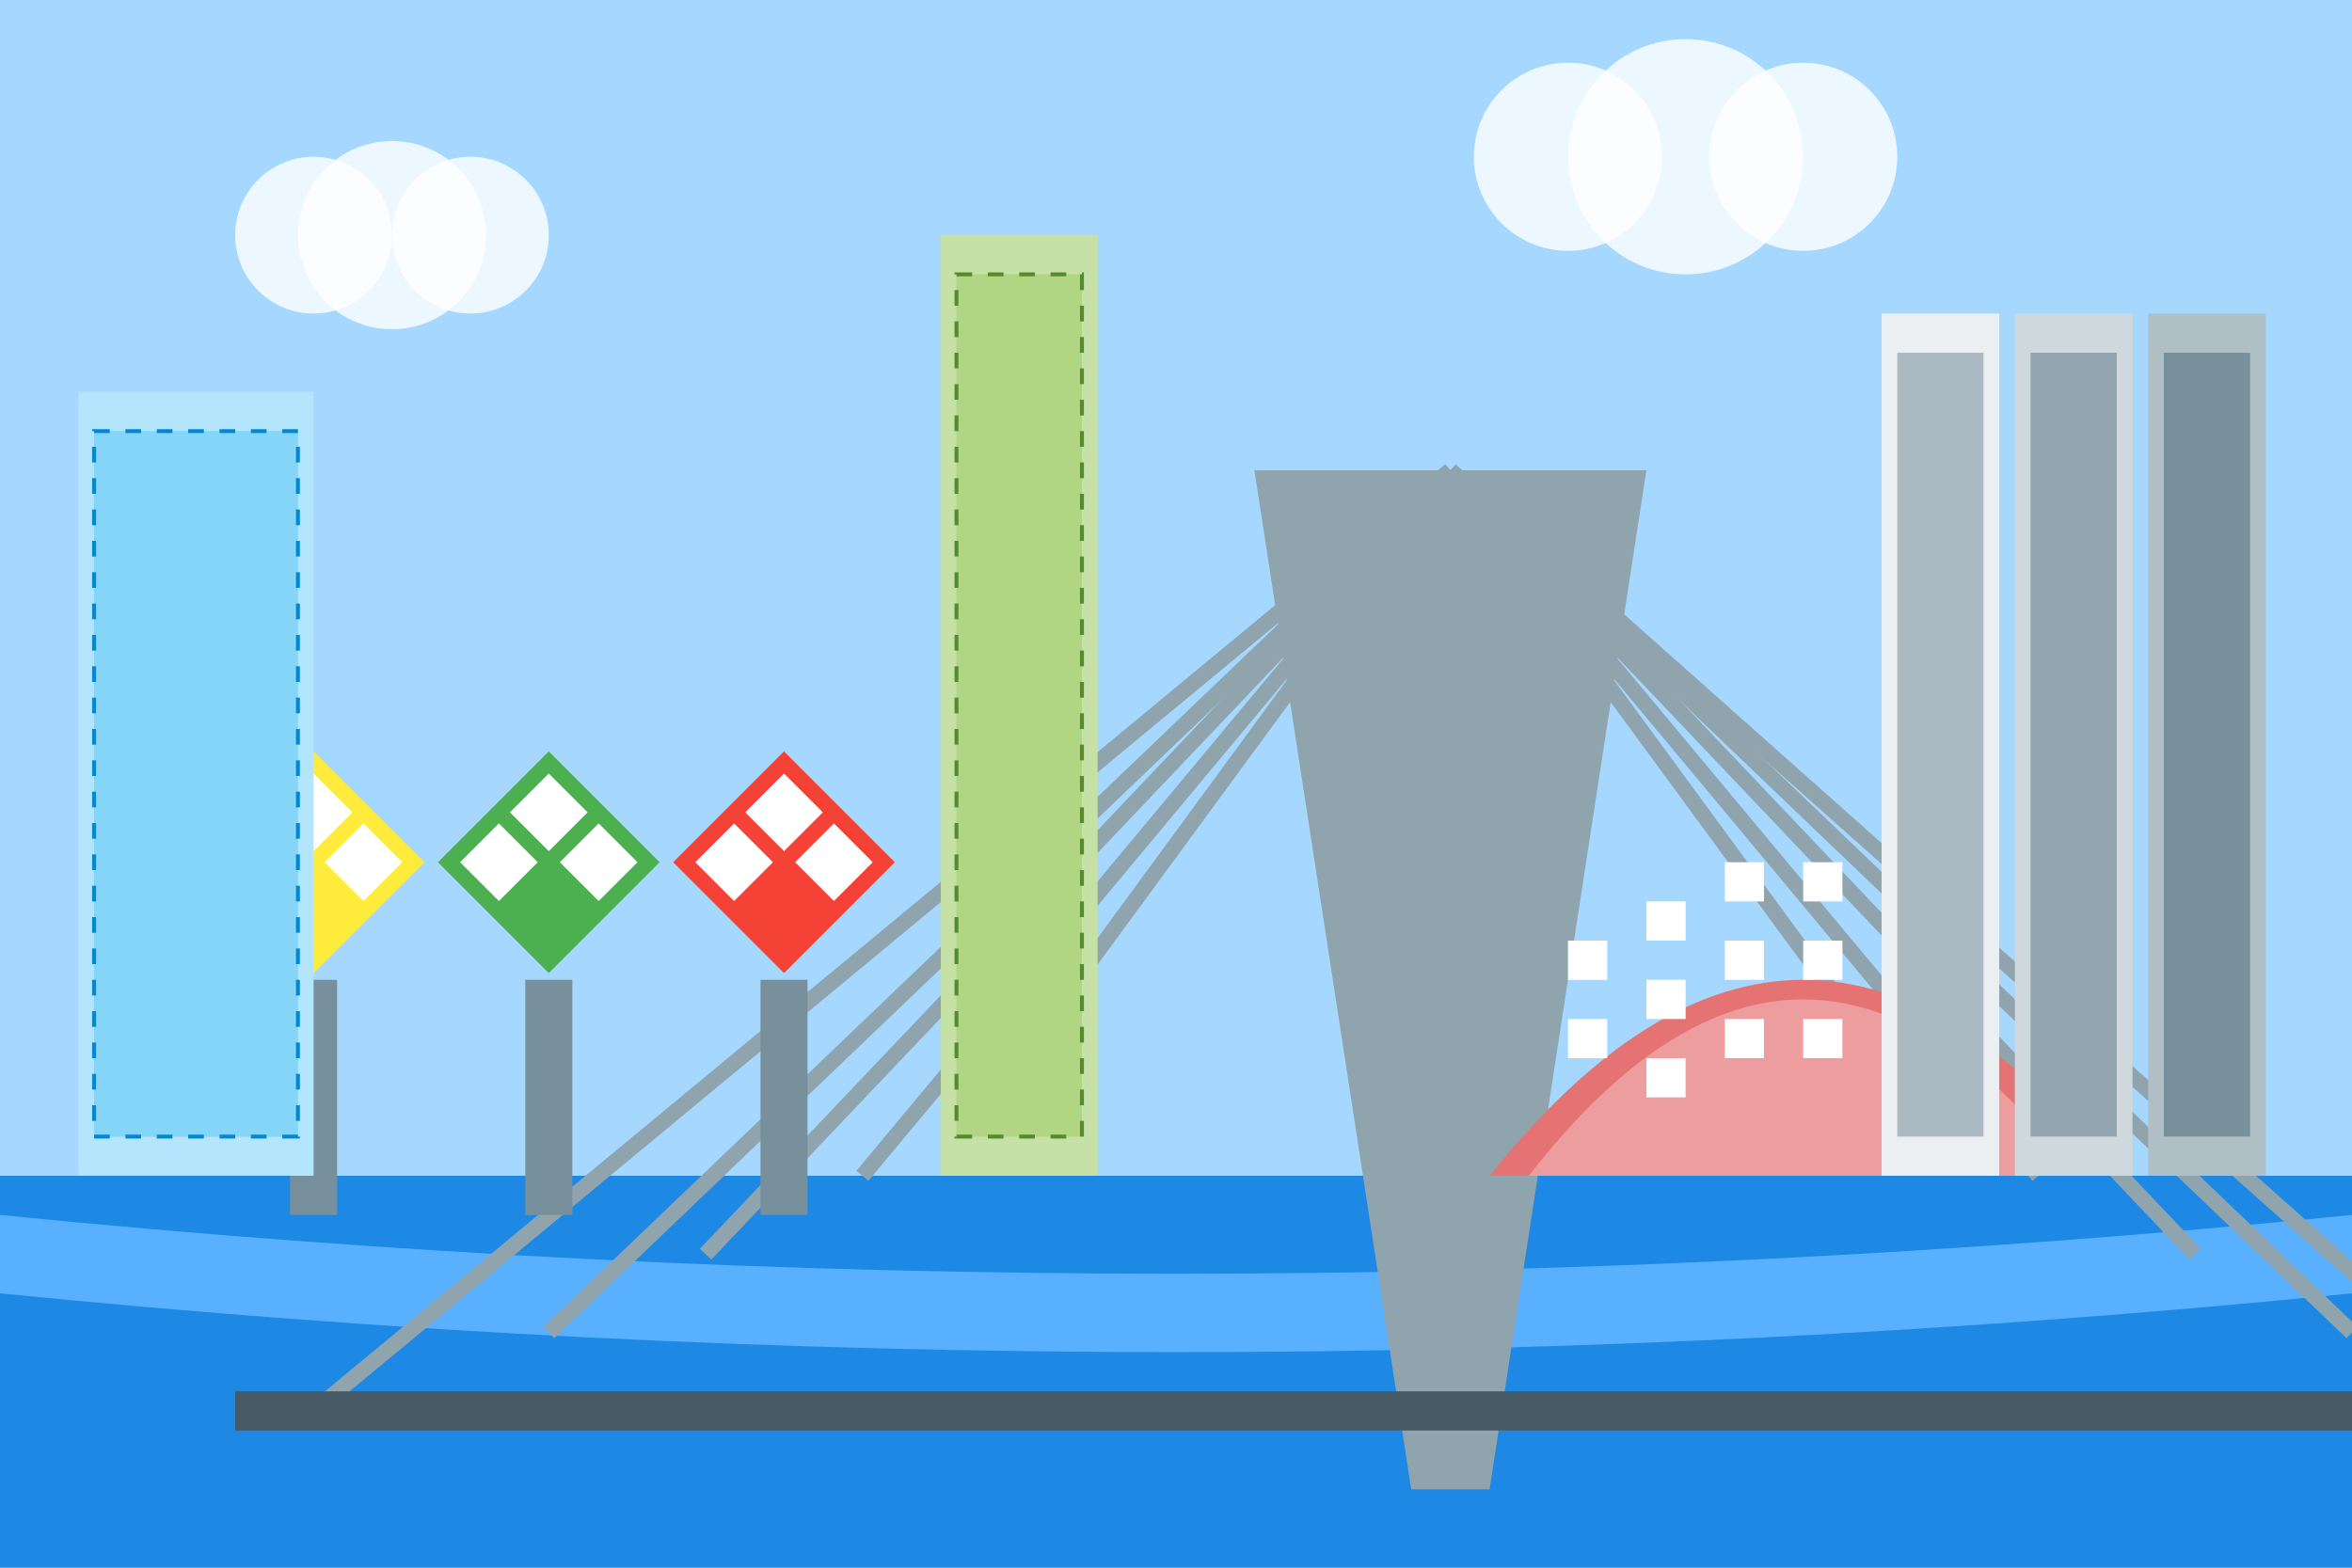 <svg width="300" height="200" viewBox="0 0 300 200" xmlns="http://www.w3.org/2000/svg">
  <!-- Sky background -->
  <rect x="0" y="0" width="300" height="200" fill="#a6d8ff"/>
  
  <!-- Water -->
  <rect x="0" y="150" width="300" height="50" fill="#1e88e5"/>
  <path d="M0,155 Q150,170 300,155 L300,165 Q150,180 0,165 Z" fill="#58b0ff"/>
  
  <!-- Erasmus Bridge -->
  <g transform="translate(60, 10)">
    <!-- Bridge pillar -->
    <path d="M100,50 L120,180 L130,180 L150,50 Z" fill="#90a4ae"/>
    
    <!-- Bridge cables -->
    <path d="M125,50 L70,125" stroke="#90a4ae" stroke-width="2" fill="none"/>
    <path d="M125,50 L50,140" stroke="#90a4ae" stroke-width="2" fill="none"/>
    <path d="M125,50 L30,150" stroke="#90a4ae" stroke-width="2" fill="none"/>
    <path d="M125,50 L10,160" stroke="#90a4ae" stroke-width="2" fill="none"/>
    <path d="M125,50 L-20,170" stroke="#90a4ae" stroke-width="2" fill="none"/>
    
    <path d="M125,50 L180,125" stroke="#90a4ae" stroke-width="2" fill="none"/>
    <path d="M125,50 L200,140" stroke="#90a4ae" stroke-width="2" fill="none"/>
    <path d="M125,50 L220,150" stroke="#90a4ae" stroke-width="2" fill="none"/>
    <path d="M125,50 L240,160" stroke="#90a4ae" stroke-width="2" fill="none"/>
    <path d="M125,50 L260,170" stroke="#90a4ae" stroke-width="2" fill="none"/>
    
    <!-- Bridge deck -->
    <path d="M-30,170 L260,170" stroke="#455a64" stroke-width="5" fill="none"/>
  </g>
  
  <!-- Cube Houses -->
  <g transform="translate(20, 90)">
    <!-- Cube 1 -->
    <g transform="rotate(45, 20, 20)">
      <rect x="10" y="10" width="20" height="20" fill="#ffeb3b"/>
      <rect x="12" y="12" width="7" height="7" fill="#ffffff"/>
      <rect x="21" y="12" width="7" height="7" fill="#ffffff"/>
      <rect x="12" y="21" width="7" height="7" fill="#ffffff"/>
    </g>
    
    <!-- Cube 2 -->
    <g transform="translate(30, 0) rotate(45, 20, 20)">
      <rect x="10" y="10" width="20" height="20" fill="#4caf50"/>
      <rect x="12" y="12" width="7" height="7" fill="#ffffff"/>
      <rect x="21" y="12" width="7" height="7" fill="#ffffff"/>
      <rect x="12" y="21" width="7" height="7" fill="#ffffff"/>
    </g>
    
    <!-- Cube 3 -->
    <g transform="translate(60, 0) rotate(45, 20, 20)">
      <rect x="10" y="10" width="20" height="20" fill="#f44336"/>
      <rect x="12" y="12" width="7" height="7" fill="#ffffff"/>
      <rect x="21" y="12" width="7" height="7" fill="#ffffff"/>
      <rect x="12" y="21" width="7" height="7" fill="#ffffff"/>
    </g>
    
    <!-- Support pillars -->
    <rect x="17" y="35" width="6" height="30" fill="#78909c"/>
    <rect x="47" y="35" width="6" height="30" fill="#78909c"/>
    <rect x="77" y="35" width="6" height="30" fill="#78909c"/>
  </g>
  
  <!-- Markthal -->
  <g transform="translate(190, 70)">
    <path d="M0,80 Q40,30 80,80 Z" fill="#e57373"/>
    <path d="M5,80 Q40,35 75,80 Z" fill="#ffffff" fill-opacity="0.3"/>
    <rect x="10" y="50" width="5" height="5" fill="#ffffff"/>
    <rect x="20" y="45" width="5" height="5" fill="#ffffff"/>
    <rect x="30" y="40" width="5" height="5" fill="#ffffff"/>
    <rect x="40" y="40" width="5" height="5" fill="#ffffff"/>
    <rect x="50" y="40" width="5" height="5" fill="#ffffff"/>
    <rect x="60" y="45" width="5" height="5" fill="#ffffff"/>
    <rect x="70" y="50" width="5" height="5" fill="#ffffff"/>
    
    <rect x="10" y="60" width="5" height="5" fill="#ffffff"/>
    <rect x="20" y="55" width="5" height="5" fill="#ffffff"/>
    <rect x="30" y="50" width="5" height="5" fill="#ffffff"/>
    <rect x="40" y="50" width="5" height="5" fill="#ffffff"/>
    <rect x="50" y="50" width="5" height="5" fill="#ffffff"/>
    <rect x="60" y="55" width="5" height="5" fill="#ffffff"/>
    <rect x="70" y="60" width="5" height="5" fill="#ffffff"/>
    
    <rect x="20" y="65" width="5" height="5" fill="#ffffff"/>
    <rect x="30" y="60" width="5" height="5" fill="#ffffff"/>
    <rect x="40" y="60" width="5" height="5" fill="#ffffff"/>
    <rect x="50" y="60" width="5" height="5" fill="#ffffff"/>
    <rect x="60" y="65" width="5" height="5" fill="#ffffff"/>
  </g>
  
  <!-- Modern skyscrapers -->
  <g>
    <!-- Skyscraper 1 -->
    <rect x="10" y="50" width="30" height="100" fill="#b3e5fc"/>
    <rect x="12" y="55" width="26" height="90" fill="#29b6f6" fill-opacity="0.7"/>
    <rect x="12" y="55" width="26" height="90" fill="#ffffff" fill-opacity="0.3" stroke="#0288d1" stroke-width="0.5" stroke-dasharray="2,2"/>
    
    <!-- Skyscraper 2 -->
    <rect x="120" y="30" width="20" height="120" fill="#c5e1a5"/>
    <rect x="122" y="35" width="16" height="110" fill="#8bc34a" fill-opacity="0.7"/>
    <rect x="122" y="35" width="16" height="110" fill="#ffffff" fill-opacity="0.2" stroke="#558b2f" stroke-width="0.5" stroke-dasharray="2,2"/>
    
    <!-- Skyscraper 3 (De Rotterdam) -->
    <g transform="translate(240, 40)">
      <rect x="0" y="0" width="15" height="110" fill="#eceff1"/>
      <rect x="17" y="0" width="15" height="110" fill="#cfd8dc"/>
      <rect x="34" y="0" width="15" height="110" fill="#b0bec5"/>
      <rect x="2" y="5" width="11" height="100" fill="#90a4ae" fill-opacity="0.7"/>
      <rect x="19" y="5" width="11" height="100" fill="#78909c" fill-opacity="0.7"/>
      <rect x="36" y="5" width="11" height="100" fill="#607d8b" fill-opacity="0.7"/>
    </g>
  </g>
  
  <!-- Clouds -->
  <g transform="translate(40, 30)">
    <circle cx="0" cy="0" r="10" fill="#ffffff" fill-opacity="0.8"/>
    <circle cx="10" cy="0" r="12" fill="#ffffff" fill-opacity="0.8"/>
    <circle cx="20" cy="0" r="10" fill="#ffffff" fill-opacity="0.8"/>
  </g>
  
  <g transform="translate(200, 20)">
    <circle cx="0" cy="0" r="12" fill="#ffffff" fill-opacity="0.8"/>
    <circle cx="15" cy="0" r="15" fill="#ffffff" fill-opacity="0.8"/>
    <circle cx="30" cy="0" r="12" fill="#ffffff" fill-opacity="0.8"/>
  </g>
</svg>
